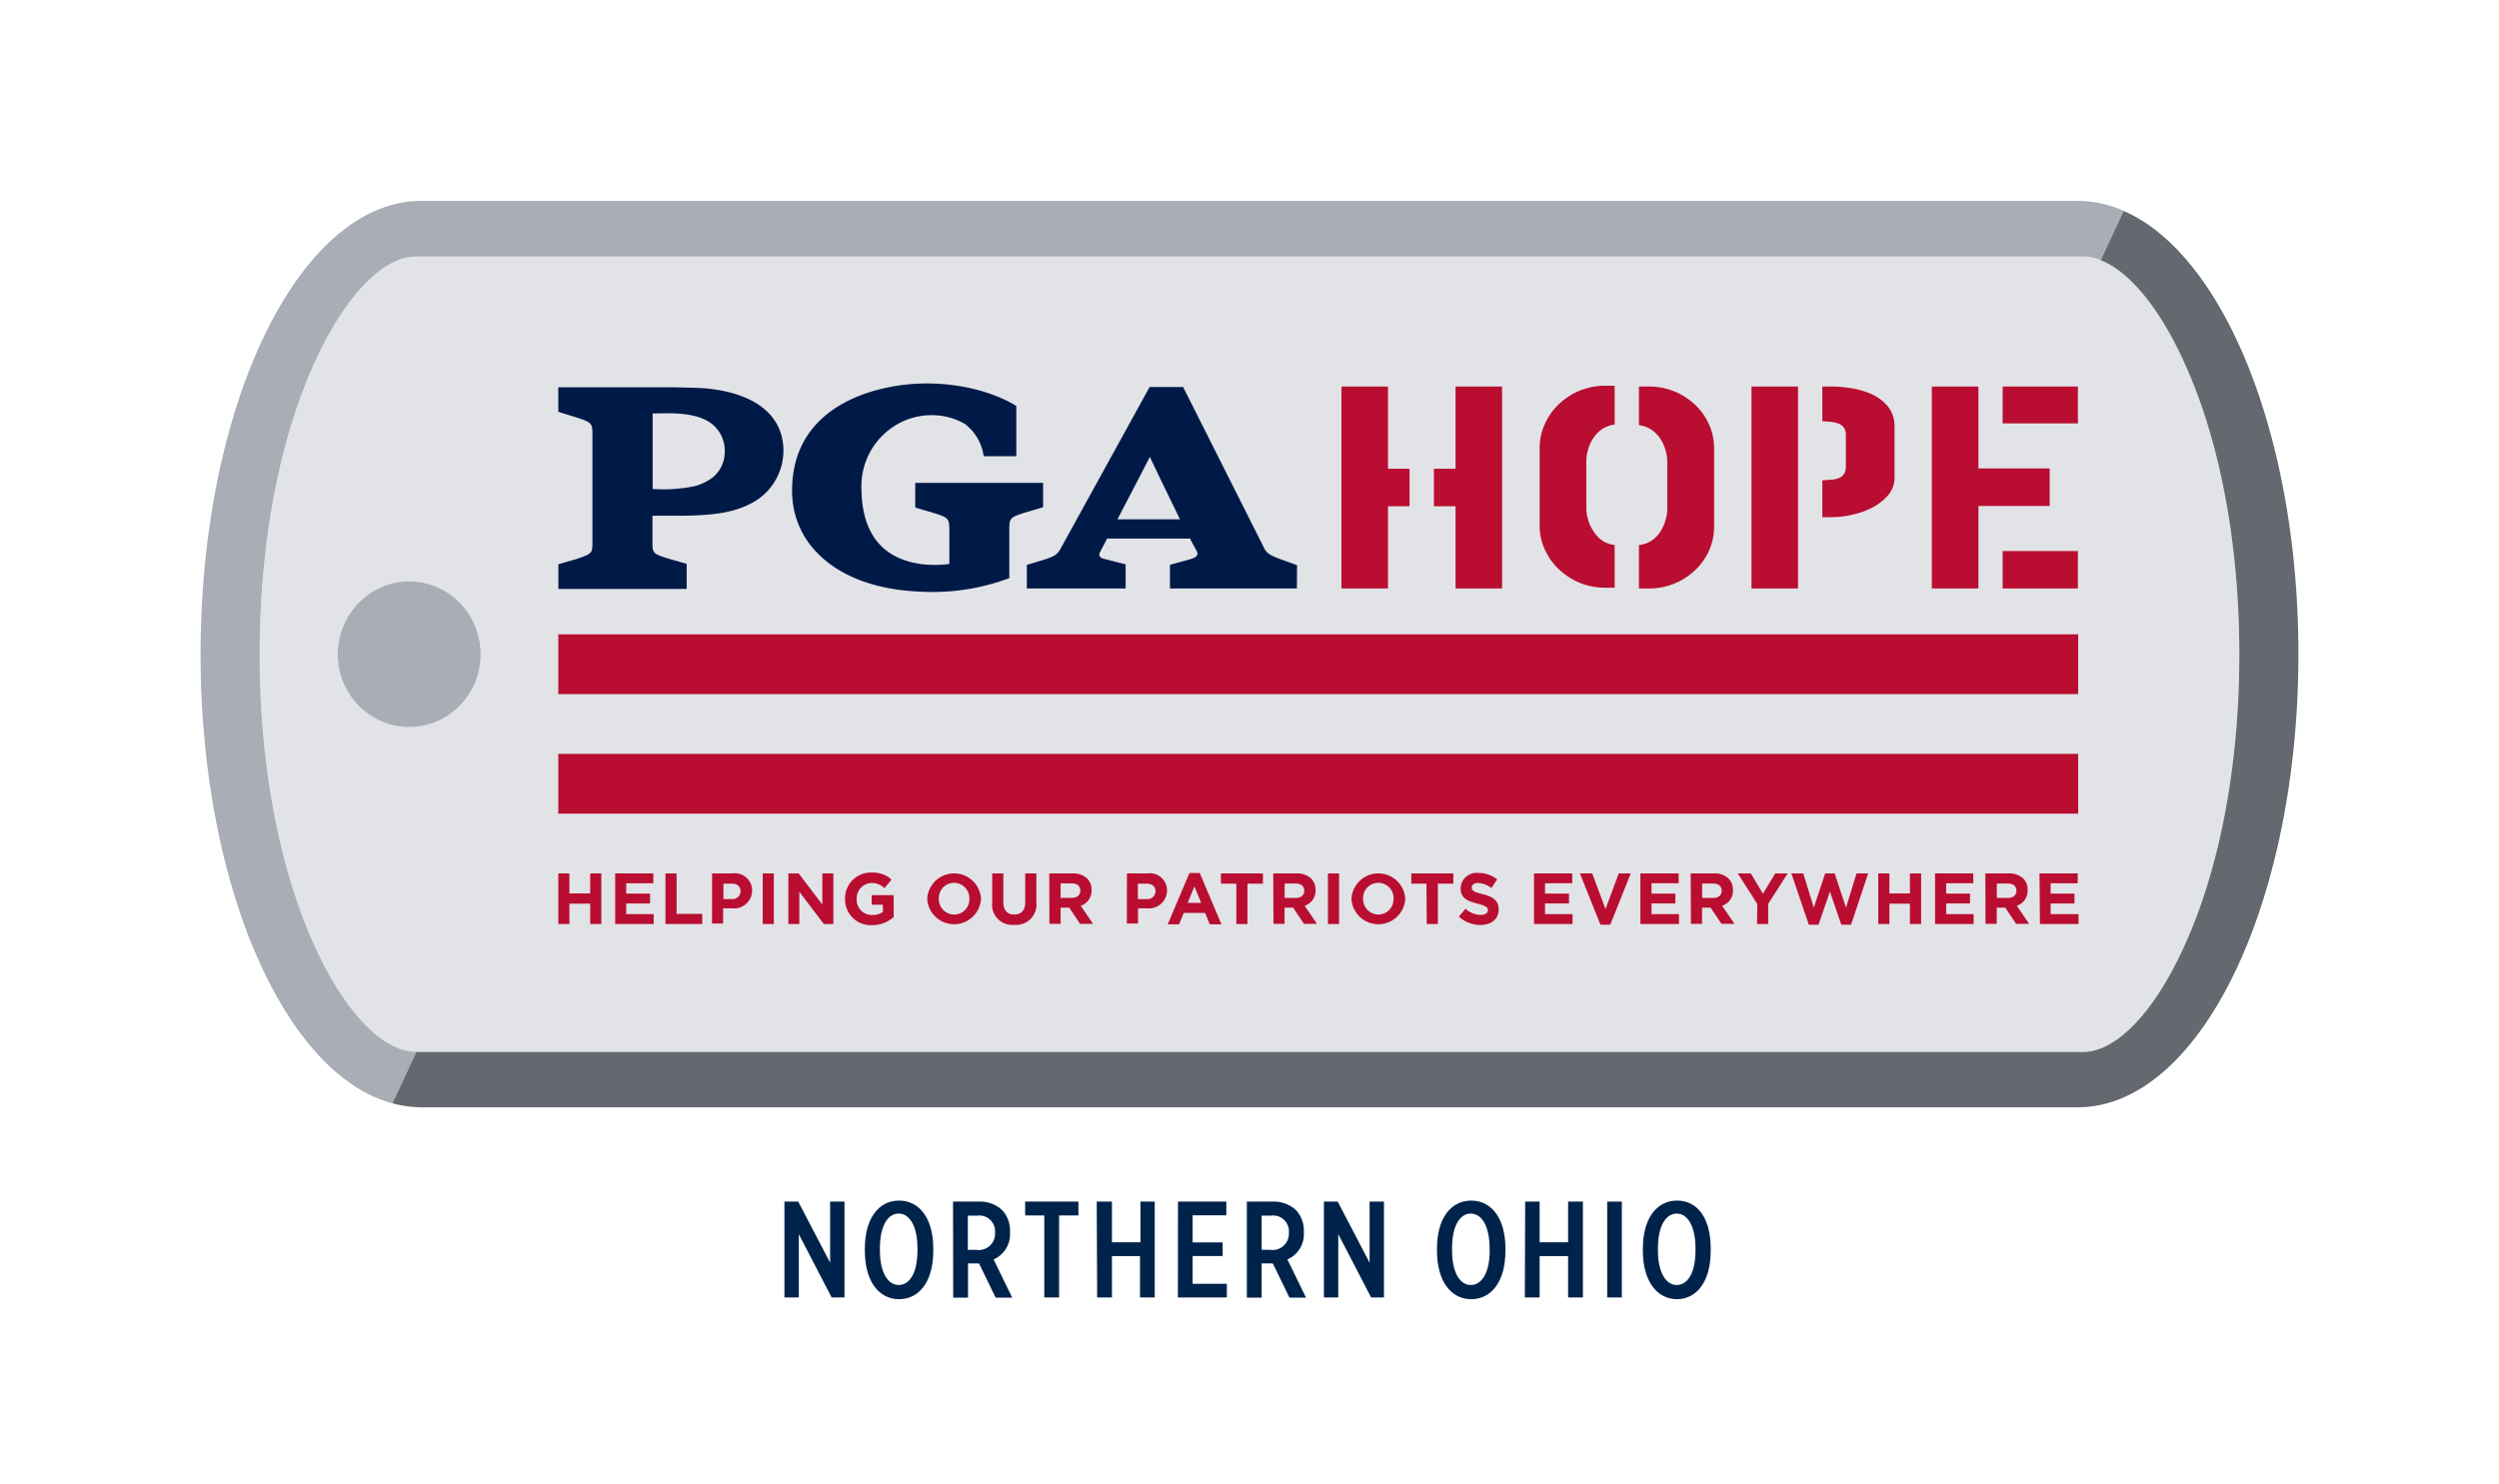 <svg xmlns="http://www.w3.org/2000/svg" viewBox="0 0 292.16 173.5"><defs><style>.cls-1{fill:#00234b;}.cls-2{fill:#e2e3e7;}.cls-3{fill:#b90e31;}.cls-4{fill:#001a48;}.cls-5{fill:#a9aeb6;}.cls-6{fill:#64696f;}</style></defs><g id="Layer_1" data-name="Layer 1"><path class="cls-1" d="M91.71,140.52h1.61l3.73,7.14v-7.14h1.68v11.21h-1.5l-3.84-7.4v7.4H91.71Z"/><path class="cls-1" d="M101.11,146.28V146c0-3.52,1.62-5.6,4-5.6s4,2.08,4,5.6v.31c0,3.52-1.62,5.62-4,5.62S101.11,149.81,101.11,146.28Zm6.15,0V146c0-2.67-.94-4.08-2.19-4.08s-2.2,1.39-2.2,4.06v.21c0,2.67.95,4.08,2.2,4.08S107.26,148.91,107.26,146.24Z"/><path class="cls-1" d="M111.42,140.52h3a3.8,3.8,0,0,1,2.75,1,3.51,3.51,0,0,1,.91,2.53v.08a3.21,3.21,0,0,1-1.92,3.15l2.18,4.47h-1.94l-1.94-4a.78.78,0,0,1-.21,0h-1.08v4h-1.73Zm2.73,5.64a1.9,1.9,0,0,0,2.18-2,1.85,1.85,0,0,0-2.1-2h-1.08v4Z"/><path class="cls-1" d="M122.09,142.14h-2.24v-1.62h6.23v1.62h-2.26v9.59h-1.73Z"/><path class="cls-1" d="M128.22,140.52H130v4.76h3.33v-4.76H135v11.21h-1.72v-4.84H130v4.84h-1.73Z"/><path class="cls-1" d="M137.72,140.52h5.65v1.6h-3.94v3.17h3.51v1.59h-3.51v3.25h4v1.6h-5.72Z"/><path class="cls-1" d="M145.77,140.52h3a3.8,3.8,0,0,1,2.75,1,3.47,3.47,0,0,1,.91,2.53v.08a3.2,3.2,0,0,1-1.92,3.15l2.18,4.47h-1.94l-1.94-4a.75.75,0,0,1-.2,0H147.5v4h-1.73Zm2.74,5.64a1.9,1.9,0,0,0,2.17-2,1.84,1.84,0,0,0-2.09-2H147.5v4Z"/><path class="cls-1" d="M154.78,140.52h1.61l3.73,7.14v-7.14h1.68v11.21h-1.5l-3.84-7.4v7.4h-1.68Z"/><path class="cls-1" d="M168,146.28V146c0-3.52,1.62-5.6,4-5.6s4,2.08,4,5.6v.31c0,3.52-1.62,5.62-4,5.62S168,149.81,168,146.28Zm6.15,0V146c0-2.67-.95-4.08-2.2-4.08s-2.19,1.39-2.19,4.06v.21c0,2.67.94,4.08,2.19,4.08S174.16,148.91,174.16,146.24Z"/><path class="cls-1" d="M178.31,140.52H180v4.76h3.33v-4.76h1.73v11.21h-1.73v-4.84H180v4.84h-1.73Z"/><path class="cls-1" d="M187.9,140.52h1.71v11.21H187.9Z"/><path class="cls-1" d="M192.07,146.28V146c0-3.52,1.62-5.6,4-5.6S200,142.44,200,146v.31c0,3.52-1.62,5.62-3.95,5.62S192.07,149.81,192.07,146.28Zm6.15,0V146c0-2.67-.95-4.08-2.19-4.08s-2.2,1.39-2.2,4.06v.21c0,2.67.95,4.08,2.2,4.08S198.22,148.91,198.22,146.24Z"/></g><g id="Layer_5" data-name="Layer 5"><path class="cls-2" d="M37.2,41.51c-4.41,9.21-6.83,21.64-6.83,35s2.42,25.78,6.83,35c3.44,7.2,7.72,11.5,11.44,11.5H243.53c3.72,0,8-4.3,11.44-11.5,4.4-9.22,6.83-21.65,6.83-35s-2.43-25.78-6.83-35c-3.44-7.2-7.72-11.5-11.44-11.5H48.64C44.92,30,40.64,34.31,37.2,41.51Zm19,35A8.35,8.35,0,1,1,47.84,68,8.43,8.43,0,0,1,56.19,76.5Z"/><path class="cls-3" d="M65.27,102.14h1.3v2.34H69v-2.34h1.3v5.92H69v-2.38H66.57v2.38h-1.3Z"/><path class="cls-3" d="M71.92,102.14h4.46v1.15H73.21v1.21H76v1.15H73.21v1.25h3.21v1.16h-4.5Z"/><path class="cls-3" d="M77.8,102.14h1.3v4.73h3v1.19H77.8Z"/><path class="cls-3" d="M83.25,102.14h2.42a2,2,0,0,1,2.26,2v0a2.11,2.11,0,0,1-2.39,2.08h-1v1.78h-1.3Zm2.33,3a.92.92,0,0,0,1-.9h0c0-.59-.4-.9-1-.9h-1v1.81Z"/><path class="cls-3" d="M89.17,102.14h1.3v5.92h-1.3Z"/><path class="cls-3" d="M92.17,102.14h1.2l2.77,3.64v-3.64h1.29v5.92H96.32l-2.87-3.77v3.77H92.17Z"/><path class="cls-3" d="M98.8,105.11h0a3,3,0,0,1,3.11-3.07,3.23,3.23,0,0,1,2.32.82l-.82,1a2.18,2.18,0,0,0-1.55-.6,1.79,1.79,0,0,0-1.7,1.85v0A1.77,1.77,0,0,0,102,107a2.11,2.11,0,0,0,1.22-.35v-.85h-1.31v-1.12h2.57v2.57a3.86,3.86,0,0,1-2.53.94A3,3,0,0,1,98.8,105.11Z"/><path class="cls-3" d="M108.4,105.11h0a3.15,3.15,0,0,1,6.29,0v0a3.15,3.15,0,0,1-6.29,0Zm4.93,0h0a1.81,1.81,0,0,0-1.79-1.87,1.78,1.78,0,0,0-1.78,1.85v0a1.8,1.8,0,0,0,1.79,1.86A1.78,1.78,0,0,0,113.33,105.11Z"/><path class="cls-3" d="M116,105.52v-3.38h1.3v3.34c0,1,.49,1.47,1.28,1.47s1.28-.48,1.28-1.42v-3.39h1.3v3.34a2.38,2.38,0,0,1-2.6,2.67A2.35,2.35,0,0,1,116,105.52Z"/><path class="cls-3" d="M122.67,102.14h2.71a2.37,2.37,0,0,1,1.73.6,1.84,1.84,0,0,1,.5,1.35v0a1.83,1.83,0,0,1-1.26,1.83l1.44,2.12h-1.52l-1.27-1.9h-1v1.9h-1.31ZM125.3,105c.63,0,1-.34,1-.84h0c0-.56-.38-.85-1-.85H124V105Z"/><path class="cls-3" d="M131.75,102.14h2.42a2,2,0,0,1,2.27,2v0a2.12,2.12,0,0,1-2.39,2.08h-1v1.78h-1.31Zm2.34,3a.92.92,0,0,0,1-.9h0c0-.59-.4-.9-1.06-.9h-1v1.81Z"/><path class="cls-3" d="M139.06,102.09h1.2l2.54,6h-1.37l-.54-1.33h-2.5l-.54,1.33h-1.33Zm1.37,3.49-.79-1.92-.79,1.92Z"/><path class="cls-3" d="M144.54,103.34h-1.8v-1.2h4.91v1.2h-1.81v4.72h-1.3Z"/><path class="cls-3" d="M148.86,102.14h2.7a2.36,2.36,0,0,1,1.73.6,1.85,1.85,0,0,1,.51,1.35v0a1.84,1.84,0,0,1-1.27,1.83l1.44,2.12h-1.52l-1.27-1.9h-1v1.9h-1.3Zm2.62,2.87c.63,0,1-.34,1-.84h0c0-.56-.39-.85-1-.85h-1.29V105Z"/><path class="cls-3" d="M155.25,102.14h1.3v5.92h-1.3Z"/><path class="cls-3" d="M158,105.11h0a3.15,3.15,0,0,1,6.29,0v0a3.15,3.15,0,0,1-6.29,0Zm4.93,0h0a1.8,1.8,0,0,0-1.79-1.87,1.78,1.78,0,0,0-1.78,1.85v0a1.81,1.81,0,0,0,1.8,1.86A1.77,1.77,0,0,0,162.91,105.11Z"/><path class="cls-3" d="M166.77,103.34H165v-1.2h4.91v1.2h-1.81v4.72h-1.3Z"/><path class="cls-3" d="M170.56,107.19l.77-.92a2.7,2.7,0,0,0,1.76.72c.54,0,.86-.21.86-.56v0c0-.32-.21-.49-1.19-.75-1.2-.3-2-.63-2-1.81v0a1.86,1.86,0,0,1,2.08-1.78,3.44,3.44,0,0,1,2.2.75l-.68,1a2.81,2.81,0,0,0-1.54-.58c-.5,0-.76.23-.76.52h0c0,.39.25.52,1.28.78,1.2.31,1.87.75,1.87,1.78v0c0,1.17-.89,1.83-2.17,1.83A3.73,3.73,0,0,1,170.56,107.19Z"/><path class="cls-3" d="M179.34,102.14h4.47v1.15h-3.18v1.21h2.8v1.15h-2.8v1.25h3.22v1.16h-4.51Z"/><path class="cls-3" d="M184.71,102.14h1.44l1.55,4.17,1.55-4.17h1.4l-2.39,6h-1.15Z"/><path class="cls-3" d="M191.78,102.14h4.47v1.15h-3.17v1.21h2.79v1.15h-2.79v1.25h3.21v1.16h-4.51Z"/><path class="cls-3" d="M197.66,102.14h2.71a2.33,2.33,0,0,1,1.72.6,1.85,1.85,0,0,1,.51,1.35v0a1.83,1.83,0,0,1-1.27,1.83l1.45,2.12h-1.52l-1.27-1.9h-1v1.9h-1.3Zm2.62,2.87c.64,0,1-.34,1-.84h0c0-.56-.39-.85-1-.85H199V105Z"/><path class="cls-3" d="M205.45,105.72l-2.28-3.58h1.52l1.42,2.37,1.43-2.37H209l-2.28,3.56v2.36h-1.3Z"/><path class="cls-3" d="M209.43,102.14h1.39l1.23,4,1.33-4h1.11l1.33,4,1.23-4h1.36l-2,6h-1.14l-1.33-3.88-1.34,3.88h-1.13Z"/><path class="cls-3" d="M219.59,102.14h1.3v2.34h2.4v-2.34h1.31v5.92h-1.31v-2.38h-2.4v2.38h-1.3Z"/><path class="cls-3" d="M226.23,102.14h4.47v1.15h-3.17v1.21h2.79v1.15h-2.79v1.25h3.21v1.16h-4.51Z"/><path class="cls-3" d="M232.11,102.14h2.71a2.37,2.37,0,0,1,1.73.6,1.84,1.84,0,0,1,.5,1.35v0a1.83,1.83,0,0,1-1.27,1.83l1.45,2.12h-1.52l-1.27-1.9h-1v1.9h-1.31Zm2.63,2.87c.63,0,1-.34,1-.84h0c0-.56-.38-.85-1-.85h-1.29V105Z"/><path class="cls-3" d="M238.44,102.14h4.47v1.15h-3.17v1.21h2.79v1.15h-2.79v1.25H243v1.16h-4.51Z"/><rect class="cls-3" x="65.27" y="74.18" width="177.69" height="6.99"/><rect class="cls-3" x="65.27" y="88.16" width="177.69" height="6.99"/><path class="cls-4" d="M151.64,66.1l-2-.73c-1.34-.5-1.64-.73-2-1.58l-9.32-18.53H134.4L124,64.15c-.38.71-.72.88-1.59,1.19l-2.36.72v2.76h11.55V66L129,65.33c-.56-.14-.53-.5-.4-.75l.84-1.6h9.68c.51,1,.65,1.16.81,1.51.25.52-.23.75-.83.92l-2.32.64v2.77h14.84Zm-21-5.37c1.51-2.88,3.64-7,3.79-7.3.15.35,2.09,4.37,3.52,7.3Z"/><path class="cls-4" d="M119.65,60l2.3-.68V56.47H107v2.88l2.29.68c1.63.5,1.7.68,1.7,2v3.92a12.74,12.74,0,0,1-3.39,0c-5.4-.79-6.89-4.77-6.89-8.94a8.3,8.3,0,0,1,2.58-6.19,8.12,8.12,0,0,1,6.2-2.25,7.59,7.59,0,0,1,3.3,1A5.63,5.63,0,0,1,115,53.35h3.82l0-5.87s-3.85-2.64-10.52-2.64c-5.29,0-15.7,2.2-15.7,12.55,0,6.35,5.34,11.31,14.62,11.78A25.79,25.79,0,0,0,118,67.61V62C118,60.71,118,60.53,119.65,60Z"/><path class="cls-4" d="M91.59,52.69c0-4-3.15-6.66-8.86-7.25-1.11-.12-4.33-.15-4.33-.15H65.27v2.87l2.2.68c1.79.57,1.79.74,1.79,2.06V63.35c0,1.32,0,1.39-1.79,2l-2.19.63v2.89h15V65.94l-2.2-.63c-1.8-.57-1.8-.64-1.8-2l0-3h3.54c3.27-.05,5.91-.26,8.27-1.59A6.94,6.94,0,0,0,91.59,52.69Zm-8.3,3.17a6,6,0,0,1-2.12,1,18.11,18.11,0,0,1-4.87.32V48.35c1.76,0,4.86-.27,6.85,1.16a4,4,0,0,1,1.58,3.27A3.85,3.85,0,0,1,83.29,55.86Z"/><path class="cls-3" d="M164.79,59.2h-2.52v9.62h-5.44V45.2h5.44v9.62h2.52Zm5.38-4.38V45.2h5.44V68.82h-5.44V59.2h-2.53V54.82Z"/><path class="cls-3" d="M188.77,49.65a3.37,3.37,0,0,0-1.46.53,3.81,3.81,0,0,0-1,1,4.58,4.58,0,0,0-.63,1.34,4.7,4.7,0,0,0-.22,1.41v5.48a4.59,4.59,0,0,0,.22,1.4,4.83,4.83,0,0,0,.63,1.34,3.75,3.75,0,0,0,1,1.06,3.24,3.24,0,0,0,1.46.52v5h-1.12a7.83,7.83,0,0,1-3-.59,8.12,8.12,0,0,1-2.43-1.59,7.32,7.32,0,0,1-1.62-2.3,6.65,6.65,0,0,1-.6-2.78v-9.1a6.61,6.61,0,0,1,.6-2.77,7.36,7.36,0,0,1,1.62-2.31,8.12,8.12,0,0,1,2.43-1.59,7.83,7.83,0,0,1,3-.59h1.12Zm2.84-4.45h1.15a7.79,7.79,0,0,1,5.46,2.18,7.18,7.18,0,0,1,1.61,2.31,6.9,6.9,0,0,1,.57,2.77v9.1a7,7,0,0,1-.57,2.78,7.13,7.13,0,0,1-1.61,2.3,7.79,7.79,0,0,1-5.46,2.18h-1.15V63.74a3.23,3.23,0,0,0,1.46-.51,3.44,3.44,0,0,0,1-1,4.83,4.83,0,0,0,.63-1.34,4.59,4.59,0,0,0,.22-1.4V54a4.7,4.7,0,0,0-.22-1.41,4.58,4.58,0,0,0-.63-1.34,3.81,3.81,0,0,0-1-1,3.37,3.37,0,0,0-1.46-.53Z"/><path class="cls-3" d="M210.21,45.2V68.82h-5.44V45.2Zm2.84,0h1.08a15,15,0,0,1,2.38.21,9.47,9.47,0,0,1,2.42.74,5.28,5.28,0,0,1,1.84,1.45,3.66,3.66,0,0,1,.72,2.31v5.9a3.14,3.14,0,0,1-.74,2.09,6.33,6.33,0,0,1-1.84,1.45,9.23,9.23,0,0,1-2.4.85,11.11,11.11,0,0,1-2.38.28h-1.08V56.17l1-.07a2.92,2.92,0,0,0,.88-.18,1.38,1.38,0,0,0,.64-.46,1.57,1.57,0,0,0,.23-.91V50.91a1.55,1.55,0,0,0-.23-.91,1.39,1.39,0,0,0-.64-.47,3.67,3.67,0,0,0-.88-.2l-1-.08Z"/><path class="cls-3" d="M239.63,54.78v4.39H231.3v9.65h-5.45V45.2h5.45v9.58Zm3.3-9.58v4.31h-8.8V45.2Zm0,19.24v4.38h-8.8V64.44Z"/><path class="cls-5" d="M48.64,123c-3.72,0-8-4.29-11.45-11.5-4.4-9.21-6.83-21.64-6.83-35s2.43-25.78,6.84-35C40.64,34.31,44.92,30,48.64,30H243.53a5.74,5.74,0,0,1,2.06.42l2.68-5.77a13.48,13.48,0,0,0-5.37-1.16H49.27a13,13,0,0,0-3.17.4C33.33,27.11,23.45,49.44,23.45,76.51c0,26.9,9.77,49.12,22.43,52.52l2.8-6Z"/><path class="cls-6" d="M248.27,24.66l-2.68,5.77c3.17,1.23,6.56,5.18,9.37,11.09,4.42,9.21,6.84,21.64,6.84,35s-2.42,25.78-6.84,35c-3.43,7.21-7.71,11.5-11.43,11.5H48.68l-2.8,6a13,13,0,0,0,3.39.47H242.9c14.25,0,25.81-23.73,25.81-53C268.71,51,259.94,29.73,248.27,24.66Z"/><ellipse class="cls-5" cx="47.84" cy="76.5" rx="8.35" ry="8.51"/></g></svg>